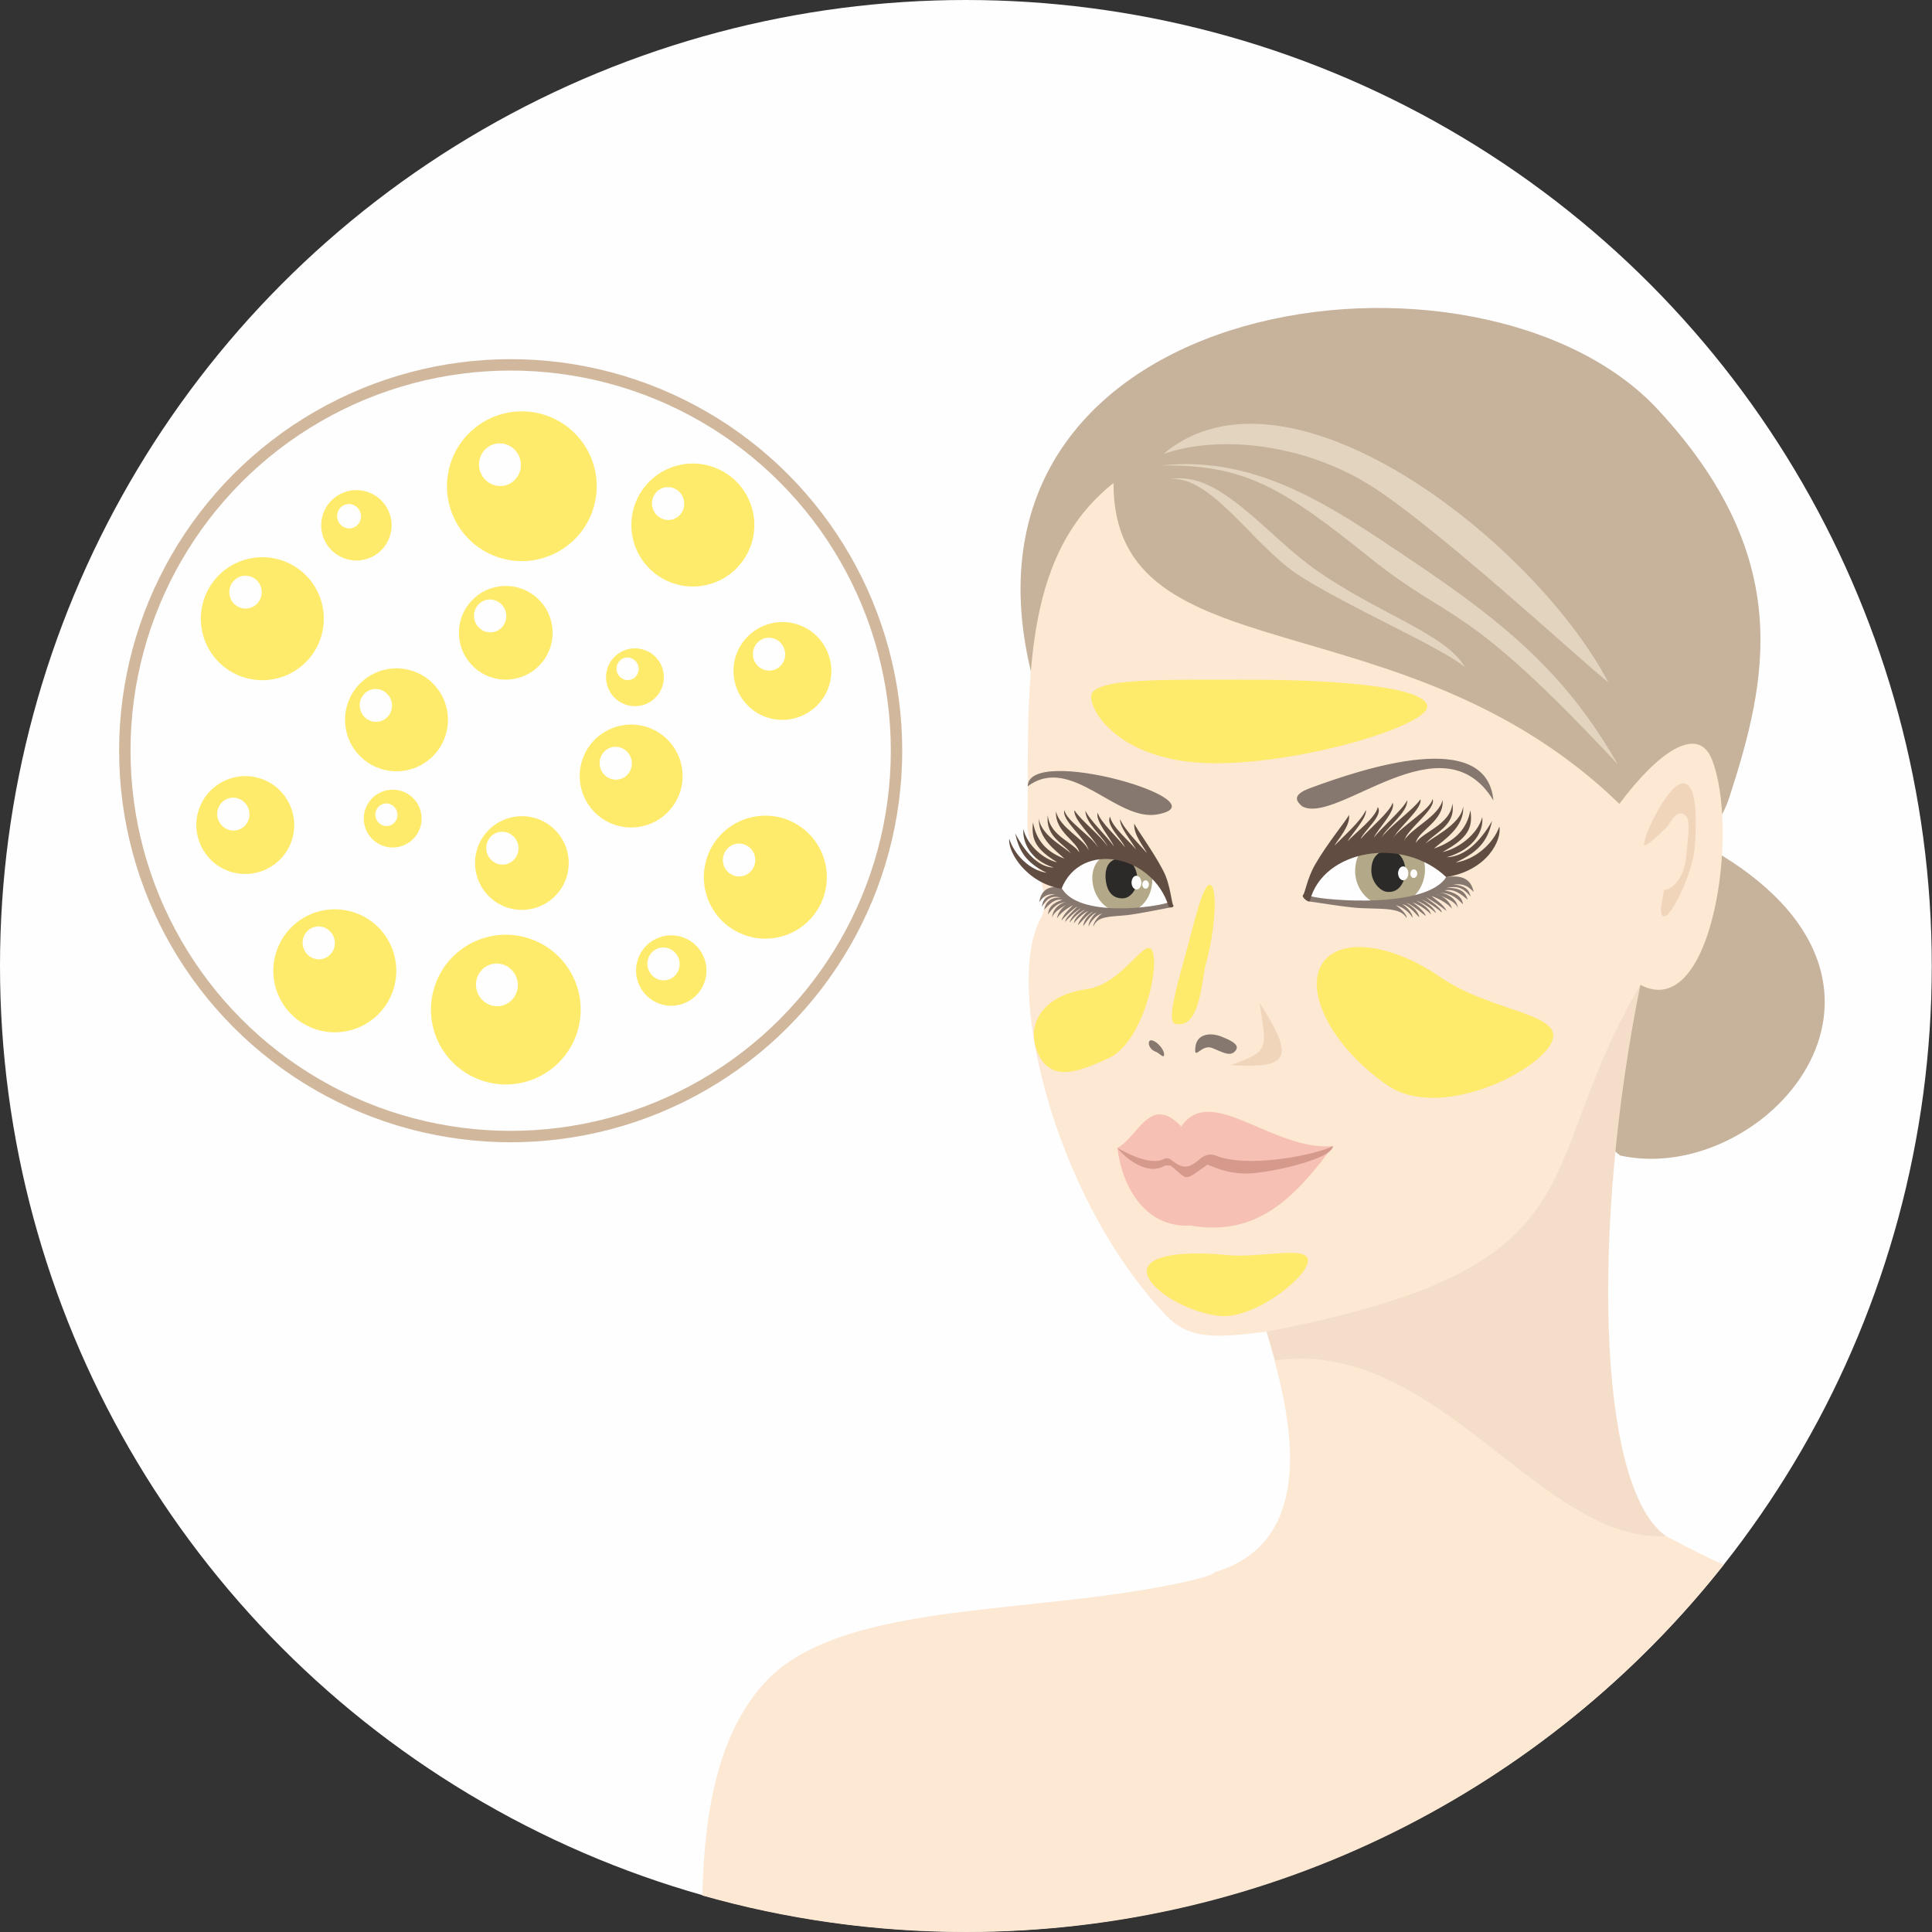 <svg xmlns="http://www.w3.org/2000/svg" width="320" height="320" viewBox="0 0 8467 8467" shape-rendering="geometricPrecision" text-rendering="geometricPrecision" image-rendering="optimizeQuality" fill-rule="evenodd" clip-rule="evenodd"><rect x="0" y="0" width="8467" height="8467" fill="#333333" stroke="none"/><defs><style>.fil0,.fil9{fill:#fefefe}.fil11{fill:#2b2a29}.fil7{fill:#86776f}.fil10{fill:#b3a888}.fil4{fill:#e3d4bf}.fil14{fill:#ffeb6b}</style></defs><g id="Слой_x0020_1"><circle class="fil0" cx="4233" cy="4233" r="4233"/><path d="M7100 5064L4518 2943C4116 1273 6491 962 7265 1794c605 652 479 1190 314 1700-94 291-314 82-33 255 964 592 175 1452-446 1315z" fill="#c7b29b"/><path d="M4880 2117c-413 326-371 904-377 1495-3 100 114 314 60 409-165 293 50 1215 541 1737 107 118 230 104 447 78 63 234 287 904-230 1055 12 12-189 65-505 105-575 74-1198 81-1468 382-196 218-261 546-270 929 367 104 755 160 1155 160 1347 0 2546-629 3321-1609-61-27-141-67-253-126-435-224-437-1335-226-1981 46-141 71-313 114-435 317 169 436-682 313-989-61-151-235-33-405 196-949-921-2219-551-2217-1406z" fill="#fce8d3"/><path d="M5551 5836l38 126c711-100 1163 801 1712 770-307-219-323-1375-112-2416-487 825-140 1232-1638 1520z" fill="#f5dec9"/><path class="fil4" d="M5090 2040c367-5 534 100 912 403 371 298 405 175 1088 907-220-384-472-606-911-899-320-214-660-459-1089-411z"/><path class="fil4" d="M5098 1990c239-84 593-47 879 120 281 164 939 775 1072 881-324-616-1402-1464-1951-1001zm32 110c176-16 357 281 550 413 190 129 652 331 741 412-85-147-367-229-645-421-224-154-430-445-646-404z"/><path d="M5177 4937c-137-144-187 44-280 94 19 162 117 351 320 340 294 50 458-123 625-348-266 22-535-278-665-86z" fill="#f6c0b4"/><path d="M5322 5062c-17-5-40-3-64 18-51 44-75 42-126 3-8-8-22-8-27-6-27 18-89 21-208-46 39 49 131 121 205 79 4-3 25-4 31 0 77 66 56 66 157-5-1-7 82 46 197 37 119-10 350-66 355-119-78 39-380 100-520 39z" fill="#d69a8d"/><path class="fil7" d="M5239 4587c-8 66 25-11 71 5 45 17 82 43 105 12 24-30-39-51-67-63-28-11-100-20-109 46zm-138 39c-5 11-17-10-39-18-22-9-31-32-26-43 4-11 22-6 40 11s29 39 25 50z"/><path d="M5520 4395c33 209 41 212-127 273 248 14 290-21 127-273zm1859-962c61 4 56 177 48 283-8 107-102 303-134 300-32-2 3-116 0-116 49-4 92-69 98-157 7-88 26-174-24-178-30-2-51 50-66 64-11 10-98 97-96 71 4-56 112-272 174-267z" fill="#f0d5bb"/><path class="fil9" d="M6346 3840c-544-363-569 36-607 96 197 10 415 37 553-35 33-18 32-40 54-61z"/><path class="fil7" d="M4504 3446c190-142 389 157 569 123 298-55-568-309-569-123zm1203 88c154 83 614-395 838-26-30-322-576-138-801-55-86 31-62 59-37 81z"/><path class="fil10" d="M6097 3653c85 2 151 75 148 163-2 62-38 116-90 141-20 10-44 16-68 16-11-1-22-2-33-5-68-17-118-81-115-158 3-88 74-158 158-157z"/><path class="fil11" d="M6084 3726c-56 4-75 45-74 92s39 92 76 91c93 2 102-181-2-183z"/><path class="fil9" d="M6149 3797c-12 0-22 14-22 31 1 17 11 30 23 30s22-14 22-31-11-30-23-30zm47 13c-9 0-15 9-15 19 0 11 7 19 15 19 8-1 15-9 15-19 0-11-7-19-15-19zm-1549 85c79 116 288 114 473 63-55-265-404-322-473-63z"/><path class="fil10" d="M4923 3742c74 0 126 35 127 111s-49 145-123 146c-169 2-202-291-4-257z"/><path class="fil11" d="M4922 3761c-35-1-79 11-77 84 4 71 38 92 73 92 34 1 64-35 66-80 3-46-28-95-62-96z"/><path class="fil9" d="M4980 3838c-12 0-21 14-21 30 0 17 10 30 22 30s22-14 21-30c0-17-10-30-22-30zm41 20c-8 0-15 8-15 18s7 19 15 19c8-1 14-9 14-19s-7-18-14-18z"/><path class="fil7" d="M5734 3950c-7-4 0-26 12-22 70 20 505 54 592-84 110-18 115 51 121 65-22-19-35-38-91-33 77 7 71 45 78 54-26-28-47-53-108-38 77-6 90 36 94 51-24-20-57-50-101-41 65 13 77 38 81 61-23-21-45-48-101-51 31 3 75 28 78 67-10-33-84-56-96-61 31 8 63 33 70 64-20-25-65-47-89-55 13 13 55 38 65 65-22-18-66-49-90-59 15 12 73 50 69 66-11-13-65-49-89-58 17 9 60 39 64 61-24-24-61-47-86-55 16 9 60 33 64 60-16-18-58-46-82-53 16 8 60 47 59 60-13-9-60-51-85-57 15 8 52 31 57 63-12-10-45-54-75-57 16 6 48 40 45 59-11-23-47-51-76-55 16 5 55 42 50 56-24-45-99-39-196-43-70-3-198-26-234-30zm-600 26c5-4 0-26-10-22-56 22-400 71-473-65-88-14-93 51-97 65 17-20 27-38 71-35-61 9-55 46-60 56 20-29 36-54 85-41-61-5-71 39-74 53 19-20 45-51 80-43-51 15-61 40-63 63 18-22 34-50 79-54-25 4-60 30-61 69 8-33 66-58 76-63-25 9-50 35-55 66 16-26 51-48 70-58-11 14-43 39-50 67 16-19 51-51 70-62-11 13-57 53-53 68 8-13 50-51 69-60-13 10-47 40-50 63 19-25 48-49 68-57-13 9-47 34-50 61 12-18 45-48 64-55-12 8-47 48-45 62 10-10 46-53 66-59-12 8-41 32-44 64 9-11 35-55 59-59-13 6-38 41-35 60 9-23 36-52 60-57-13 5-43 44-39 57 18-45 67-42 144-49 56-6 169-30 198-35z"/><path d="M5710 3923c-6 10 25 34 30 26 59-229 411-284 598-105 182-30 244-163 233-222-25 73-104 145-192 158 113-51 143-107 160-182-48 84-115 156-199 159 126-37 162-120 156-176-20 76-106 139-174 153 110-61 134-104 122-183-12 63-47 129-160 168 42-37 136-95 128-185-8 83-154 144-168 167 38-51 138-80 121-180-7 93-134 127-160 173 8-52 126-97 117-188-16 73-143 126-168 179 10-50 144-141 124-184-5 45-145 125-173 173 21-44 131-132 120-171-29 44-141 123-170 168 16-40 116-110 112-164-18 40-117 124-146 164 16-37 99-119 82-153-10 40-108 119-140 159 15-37 101-104 75-140-8 46-98 112-133 151 18-32 87-104 81-138-21 48-100 117-138 156 17-29 71-88 64-135-7 19-94 123-148 217-37 64-44 127-54 135zm-568 44c5 10-15 13-20 6-71-230-386-290-470-78-153-25-236-161-229-219 23 71 90 138 164 149-96-47-122-101-138-173 42 80 100 149 169 150-105-33-137-113-133-168 18 73 91 133 148 145-93-57-114-98-106-175 12 61 42 124 138 159-37-35-116-88-112-176 9 80 132 135 144 158-32-49-116-74-105-172 8 90 114 120 138 163-8-49-108-91-102-180 15 71 122 120 143 170-9-48-122-133-106-176 5 45 123 118 147 164-18-42-111-124-103-163 25 42 120 116 145 159-15-38-99-104-97-157 16 39 100 118 125 157-14-36-84-113-71-148 9 39 92 113 119 151-13-35-86-98-65-134 8 45 84 107 114 144-16-31-74-99-70-133 19 47 86 112 118 149-15-28-61-84-56-130 6 19 81 118 127 207 32 61 36 143 44 151z" fill="#614d42"/><circle cx="2238" cy="3290" r="1691" fill="none" stroke="#d1b89d" stroke-width="50"/><path class="fil14" d="M5489 2979c395 0 766 35 766 118 0 82-535 248-929 248-395 0-544-210-544-292 0-83 312-74 707-74zm-117 2521c151 16 368-46 360 28-7 74-238 255-389 239-151-17-325-127-317-201 8-73 195-82 346-66zm940-1218c-226-156-461-176-525-45s67 364 293 519c226 156 655-54 719-186 64-131-261-132-487-288zm-1554 54c-169 22-266 139-212 273 54 133 169 95 314 28 145-68 220-381 192-464s-125 141-294 163zm432-133c43-155 82-334 114-325s24 190-19 345c-19 67-24 294-136 263-32-9-2-129 41-283z"/><circle class="fil14" transform="rotate(19.9 -9364.405 6698.948) scale(1.604)" r="79"/><circle class="fil14" transform="rotate(-160.1 1651.701 1239.97) scale(1.604)" r="79"/><circle class="fil14" transform="scale(-2.715 2.715) rotate(-19.9 3597.83 1794.388)" r="79"/><circle class="fil14" transform="matrix(2.552 .924 .924 -2.552 3428.96 2940.48)" r="79"/><circle class="fil14" transform="rotate(-160.1 1475.342 1690.517) scale(2.599)" r="79"/><circle class="fil14" transform="rotate(19.9 -6796.018 7704.175) scale(2.599)" r="79"/><circle class="fil14" transform="rotate(-160.1 1843.977 1868.65) scale(1.953)" r="79"/><circle class="fil14" transform="rotate(19.9 -5780.66 5602.877) scale(1.953)" r="79"/><circle class="fil14" transform="matrix(1.309 .927 -.927 1.309 1149.67 2711.45)" r="168"/><circle class="fil14" transform="matrix(-1.309 -.927 .927 -1.309 3354.07 3844.16)" r="168"/><circle class="fil14" transform="scale(-1.604 1.604) rotate(-19.9 7102.624 3933.497)" r="168"/><circle class="fil14" transform="matrix(1.508 .546 .546 -1.508 3036.42 2300.94)" r="168"/><circle class="fil14" transform="matrix(-1.262 -.457 .457 -1.262 1737.66 3154.63)" r="168"/><circle class="fil14" transform="rotate(19.9 -8310.265 9584.228) scale(1.342)" r="168"/><circle class="fil14" transform="rotate(-160.1 1496.485 2017.87) scale(1.953)" r="168"/><circle class="fil14" transform="rotate(19.9 -4930.035 7583.705) scale(1.953)" r="168"/><ellipse class="fil0" transform="matrix(1.546 -.427 .427 1.546 1396.79 4132.19)" rx="44" ry="45"/><ellipse class="fil0" transform="matrix(-1.546 .427 -.427 -1.546 2927.96 2206.78)" rx="44" ry="45"/><ellipse class="fil0" cx="1076" cy="2595" rx="71" ry="72"/><ellipse class="fil0" cx="3239" cy="3769" rx="71" ry="72"/><ellipse class="fil0" transform="matrix(2.007 -.554 .554 2.007 2177.74 4316.2)" rx="44" ry="45"/><ellipse class="fil0" transform="matrix(-2.007 .554 -.554 -2.007 2191.09 2036.53)" rx="44" ry="45"/><ellipse class="fil0" transform="matrix(1.546 -.427 .427 1.546 2907.82 4224.39)" rx="44" ry="45"/><ellipse class="fil0" transform="rotate(164.58 611.758 1234.752) scale(1.189)" rx="44" ry="45"/><ellipse class="fil0" transform="rotate(-15.416 14037.588 -4470.582) scale(1.103)" rx="44" ry="45"/><ellipse class="fil0" transform="rotate(164.584 1176.879 1651.627) scale(1.103)" rx="44" ry="45"/><ellipse class="fil0" transform="matrix(1.546 -.427 .427 1.546 2201.65 3717.15)" rx="44" ry="45"/><ellipse class="fil0" transform="matrix(-1.546 .427 -.427 -1.546 2148.05 2699.3)" rx="44" ry="45"/><ellipse class="fil0" transform="matrix(1.546 -.427 .427 1.546 1022.63 3567.85)" rx="44" ry="45"/><ellipse class="fil0" transform="matrix(-1.546 .427 -.427 -1.546 3370.27 2866.91)" rx="44" ry="45"/><ellipse class="fil0" transform="matrix(1.546 -.427 .427 1.546 1647.16 3091.55)" rx="44" ry="45"/><ellipse class="fil0" transform="matrix(-1.546 .427 -.427 -1.546 2698.5 3344.84)" rx="44" ry="45"/></g></svg>